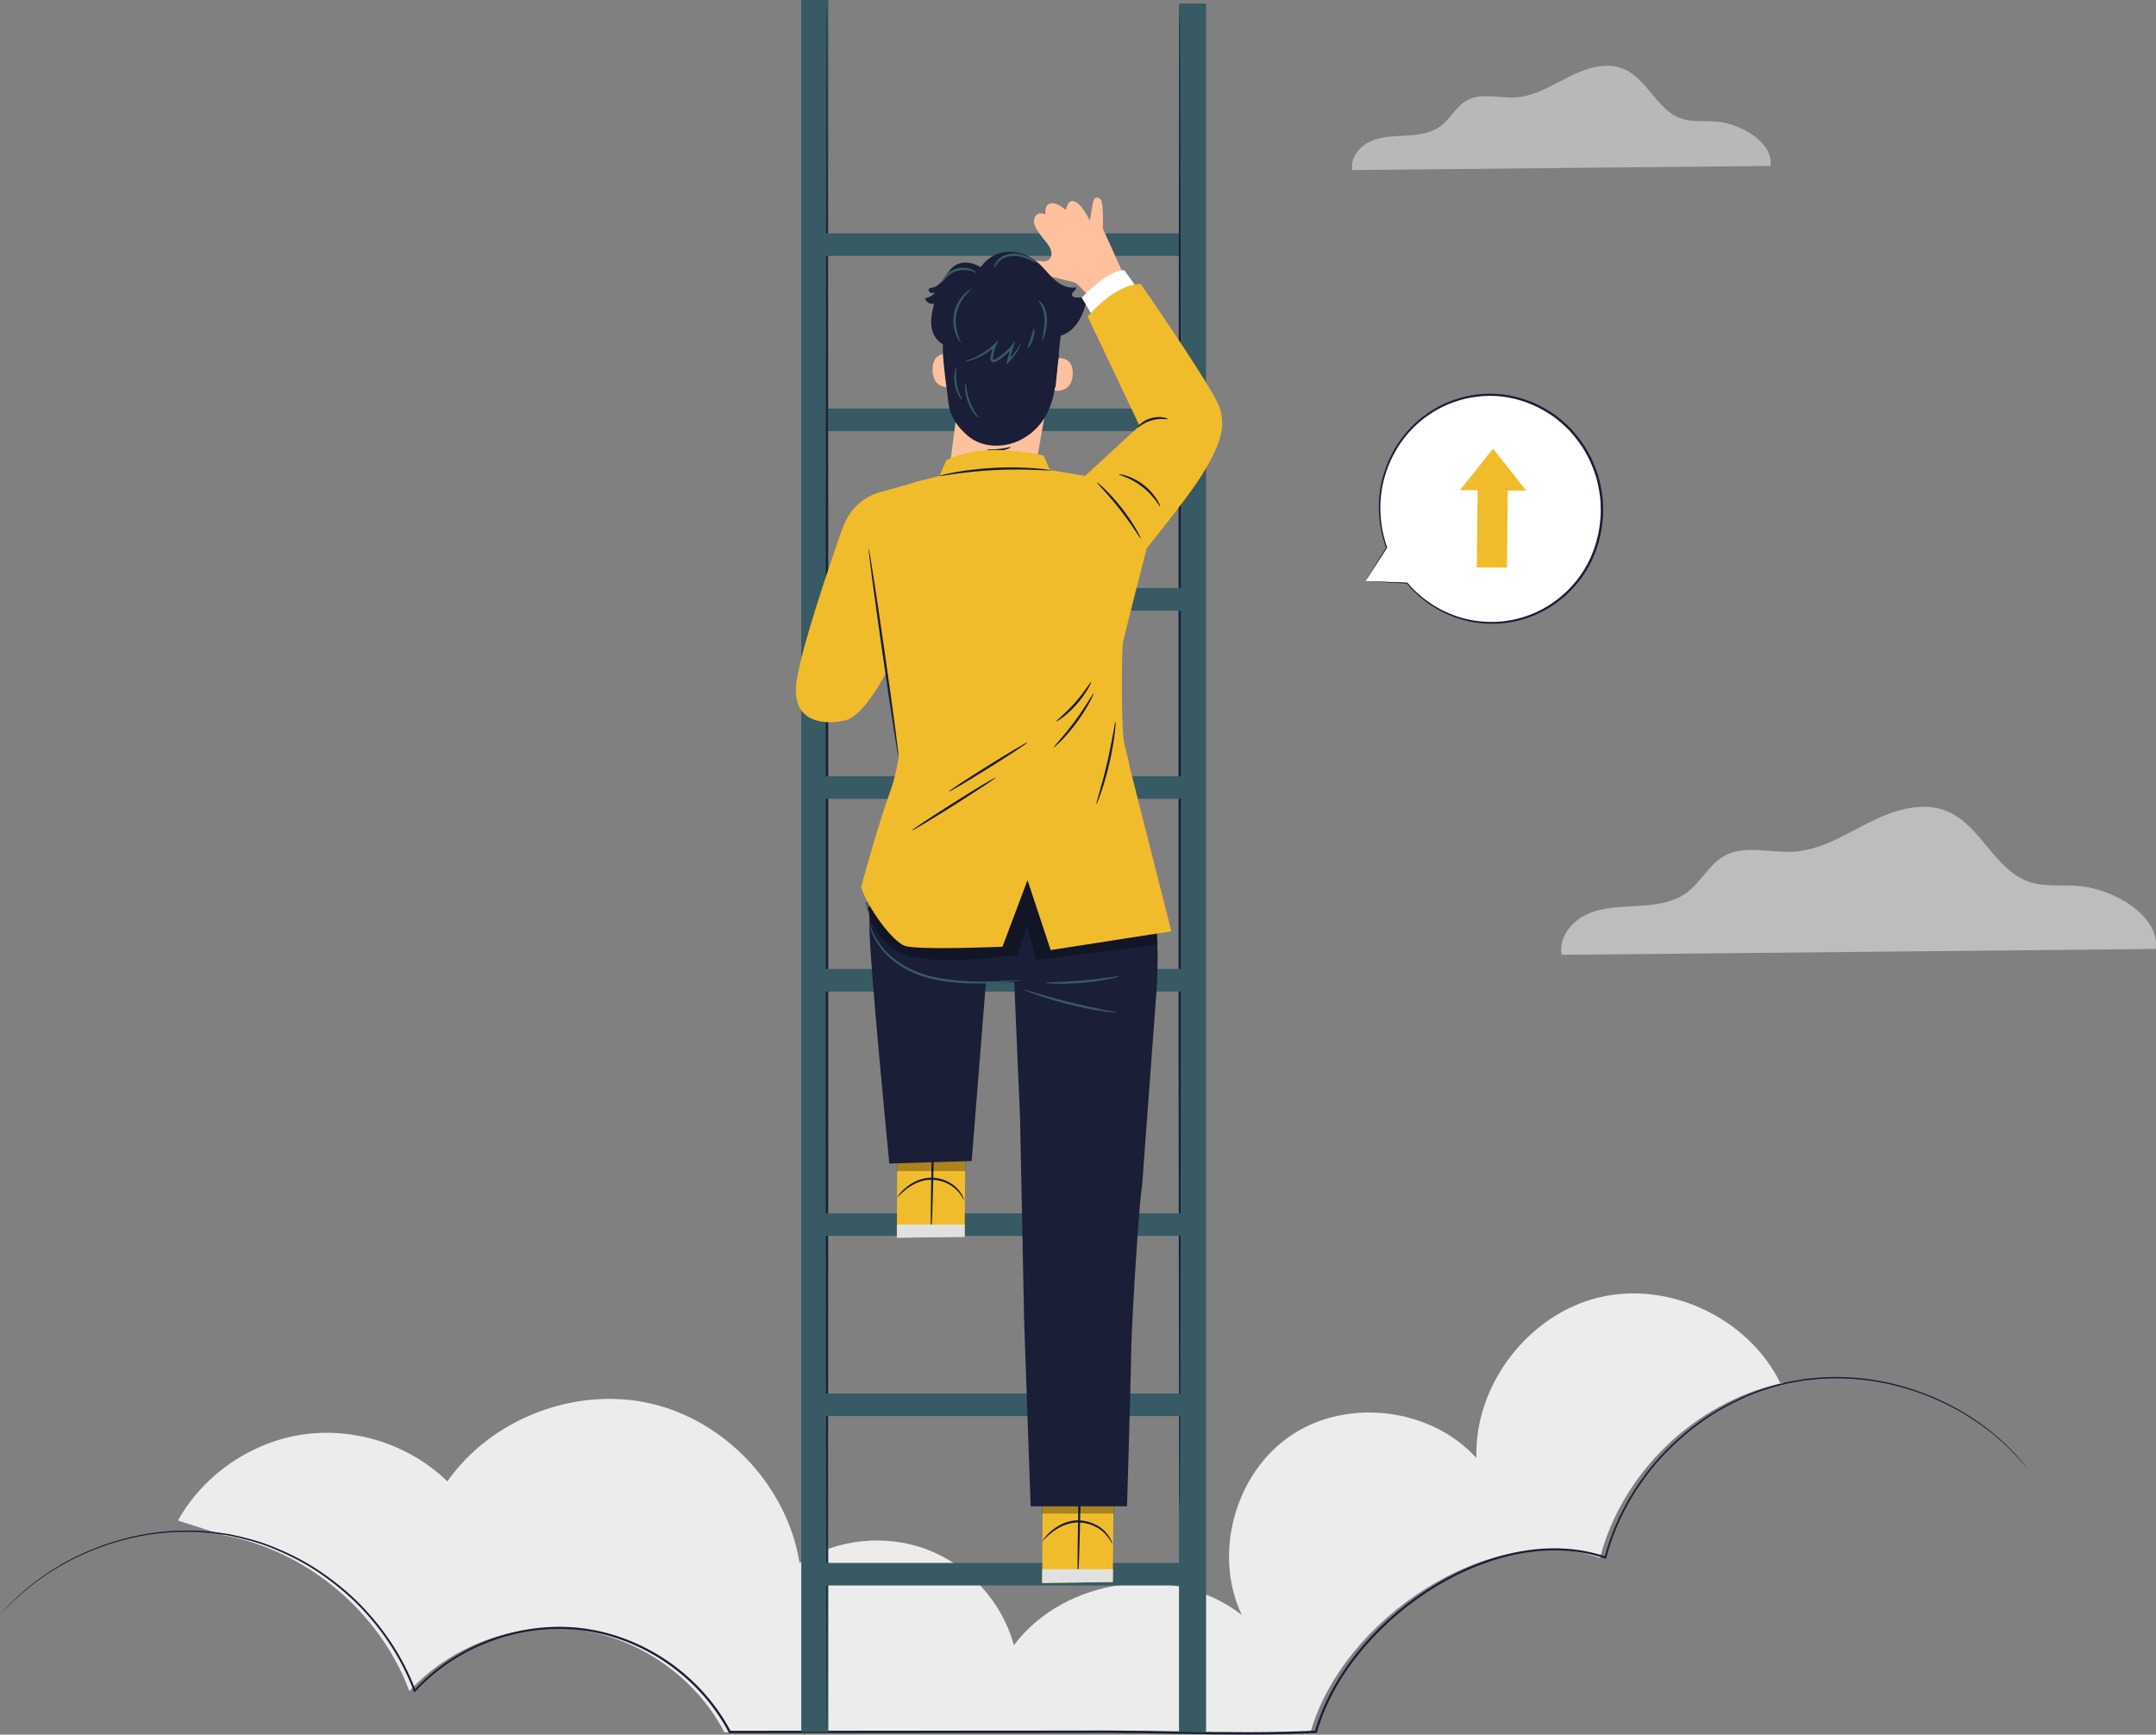 <?xml version="1.0" encoding="UTF-8"?><svg id="Capa_2" xmlns="http://www.w3.org/2000/svg" viewBox="0 0 477.96 384.59"><rect x="0" y="0" width="477.96" height="384.59" fill="#808080" stroke="none"/><defs><style>.cls-1{fill:#1a1e36;}.cls-2{fill:#fff;}.cls-3{fill:#f5f5f5;}.cls-4{fill:#f1bc2c;}.cls-5{fill:#e1e1e1;}.cls-6,.cls-7{opacity:.3;}.cls-8{fill:#ffc19d;}.cls-9{opacity:.52;}.cls-9,.cls-7{fill:none;}.cls-10{fill:#375a64;}.cls-11{fill:#ececec;}</style></defs><g id="vectore_s"><path class="cls-11" d="m354.58,287.62c-15.75,3.74-27.77,19.44-27.28,35.62-10.09-11.12-28.54-13.39-41.02-5.04-12.48,8.35-17.43,26.27-11,39.84-14.91-11.64-39.16-8.41-50.51,6.72-2.58-9.53-9.91-17.64-19.13-21.18-9.22-3.54-20.09-2.42-28.39,2.93-2.69-16.87-16.31-31.48-32.95-35.33-16.65-3.85-35.3,3.27-45.13,17.25-8.32-8.11-20.5-12.06-32-10.39-11.5,1.67-22.05,8.93-27.72,19.07l10.11,3.26c18.44,3.37,34.67,16.99,41.19,34.57,9.28-10.16,23.65-15.41,37.3-13.63,13.64,1.78,26.19,10.55,32.55,22.75l77.85-.04c19.38-.16,34.18.89,52.09,0,7.09-24.93,39.67-47.08,64.16-38.63,4.91-18.88,20.99-34.39,40.01-38.68-6.99-14.38-24.56-22.78-40.13-19.08Z"/><path class="cls-11" d="m395.34,306.56c-.21.04-.41.1-.62.14.08.16.16.32.24.48l.38-.63Z"/><g class="cls-9"><path class="cls-11" d="m392.5,36.78c.71-5.15-6.56-9.39-12.03-9.83-2.61-.21-5.31.19-7.78-.67-5.35-1.86-7.49-8.77-12.7-10.98-3.9-1.65-8.39-.18-12.18,1.72-3.78,1.9-7.52,4.3-11.75,4.57-3.68.24-7.67-1.13-10.88.67-2.4,1.34-3.65,4.1-5.86,5.73-2.16,1.59-4.98,1.93-7.66,2.08-2.68.15-5.46.17-7.9,1.29-2.44,1.12-4.46,3.7-3.95,6.34l92.7-.91Z"/></g><g class="cls-9"><path class="cls-3" d="m477.89,210.39c1.01-7.32-9.32-13.34-17.09-13.97-3.7-.3-7.55.27-11.05-.95-7.6-2.65-10.63-12.47-18.05-15.59-5.54-2.34-11.93-.26-17.3,2.45-5.37,2.7-10.68,6.11-16.69,6.49-5.22.33-10.89-1.6-15.46.95-3.4,1.9-5.19,5.82-8.33,8.14-3.07,2.26-7.08,2.74-10.88,2.95-3.81.21-7.75.25-11.22,1.83-3.47,1.59-6.34,5.26-5.62,9l131.69-1.3Z"/></g><path class="cls-1" d="m449.41,325.52s-.49-.54-1.43-1.61c-.47-.53-1.03-1.22-1.79-1.94-.37-.37-.77-.77-1.2-1.2-.42-.44-.9-.87-1.43-1.31-.52-.45-1.07-.92-1.65-1.43-.57-.51-1.25-.96-1.92-1.47-1.32-1.06-2.9-2.01-4.58-3.1-3.43-2.03-7.61-4.01-12.53-5.51-4.91-1.49-10.6-2.49-16.81-2.34-.78.02-1.56.05-2.35.07-.79.08-1.58.16-2.39.24-.4.04-.8.08-1.21.12-.4.07-.8.14-1.21.21-.81.14-1.63.29-2.45.43-3.26.77-6.6,1.77-9.88,3.24-3.26,1.5-6.53,3.28-9.62,5.53-3.08,2.25-6.05,4.86-8.78,7.83-5.39,5.99-9.83,13.5-12.1,22.1l-.06.23-.22-.08c-5.8-2-12.33-2.28-18.71-1.11-6.4,1.17-12.71,3.7-18.57,7.22-5.86,3.53-11.33,8.06-15.99,13.48-4.64,5.41-8.51,11.78-10.57,18.9l-.05.17h-.18c-9.86.51-20.04.4-30.42.2-5.19-.09-10.44-.19-15.74-.2-5.3,0-10.64.01-16.03.02-23.46,0-46.21.02-67.76.03h-.15l-.07-.14c-3.47-6.62-8.68-12.1-14.69-16.01-6.01-3.92-12.85-6.29-19.68-6.82-6.84-.55-13.6.65-19.62,3.09-6.03,2.44-11.33,6.14-15.48,10.64l-.24.26-.12-.33c-2.98-7.94-7.76-14.71-13.29-20.05-2.79-2.65-5.76-4.95-8.82-6.92-3.06-1.97-6.26-3.5-9.42-4.79-3.18-1.27-6.39-2.09-9.51-2.73-.79-.12-1.57-.23-2.34-.35-.39-.06-.77-.11-1.16-.17-.39-.03-.77-.06-1.15-.09-.77-.06-1.52-.12-2.27-.18-.75,0-1.5-.02-2.23-.03-5.91-.05-11.29.92-15.96,2.32-4.68,1.4-8.66,3.23-11.95,5.09-1.61.99-3.13,1.87-4.41,2.84-1.33.89-2.45,1.83-3.46,2.65-1.04.79-1.82,1.64-2.57,2.29-.75.66-1.3,1.28-1.77,1.76-.92.97-1.41,1.47-1.41,1.47,0,0,.46-.52,1.37-1.51.46-.49,1.01-1.13,1.75-1.79.74-.66,1.52-1.52,2.55-2.32,1.01-.83,2.12-1.78,3.45-2.68,1.28-.98,2.8-1.87,4.4-2.87,3.29-1.88,7.28-3.74,11.98-5.16,4.69-1.42,10.1-2.42,16.04-2.38.74,0,1.49.01,2.25.02.75.06,1.52.12,2.29.18.38.03.77.06,1.16.09.39.05.77.11,1.16.16.78.11,1.57.23,2.36.34,3.14.64,6.38,1.46,9.58,2.73,3.19,1.28,6.41,2.82,9.49,4.8,3.08,1.98,6.08,4.28,8.89,6.95,5.57,5.37,10.4,12.18,13.42,20.19l-.36-.07c4.18-4.56,9.54-8.3,15.62-10.77,6.08-2.47,12.91-3.69,19.82-3.15,6.91.54,13.83,2.93,19.91,6.88,6.07,3.95,11.35,9.49,14.87,16.19l-.22-.14c21.55-.01,44.3-.03,67.76-.04,5.38,0,10.73-.01,16.03-.02,5.3.01,10.55.11,15.75.2,10.39.2,20.55.31,30.39-.18l-.23.18c2.09-7.21,6.01-13.63,10.69-19.08,4.7-5.46,10.21-10.01,16.12-13.56,5.91-3.54,12.27-6.09,18.74-7.26,6.45-1.18,13.05-.9,18.94,1.14l-.28.15c2.31-8.67,6.79-16.23,12.23-22.25,2.75-2.99,5.74-5.61,8.85-7.87,3.12-2.25,6.41-4.04,9.7-5.54,3.31-1.47,6.67-2.48,9.95-3.24.83-.14,1.65-.29,2.47-.43.41-.07.81-.14,1.22-.21.41-.04.81-.08,1.22-.12.81-.08,1.61-.16,2.4-.23.8-.02,1.58-.04,2.36-.07,6.25-.14,11.96.88,16.89,2.4,4.94,1.52,9.12,3.52,12.55,5.58,1.68,1.09,3.26,2.06,4.58,3.13.67.52,1.34.98,1.91,1.49.58.51,1.13.99,1.64,1.44.53.44,1,.88,1.42,1.33.43.43.82.84,1.19,1.21.76.73,1.31,1.42,1.77,1.96.92,1.08,1.38,1.65,1.38,1.65Z"/><path class="cls-10" d="m180.73,95.58h83.73c3.22,0,3.22-5,0-5h-83.73c-3.22,0-3.22,5,0,5h0Z"/><rect class="cls-10" x="177.63" width="6" height="383.98"/><path class="cls-1" d="m183.32,383.98c-.14,0-.26-85.91-.26-191.85s.12-191.87.26-191.87.26,85.89.26,191.87-.12,191.85-.26,191.85Z"/><path class="cls-10" d="m180.73,56.73h83.73c3.22,0,3.22-5,0-5h-83.73c-3.22,0-3.22,5,0,5h0Z"/><rect class="cls-10" x="261.37" y=".79" width="6" height="383.19"/><path class="cls-1" d="m261.52,335.71c-.14,0-.26-74.83-.26-167.12s.12-167.14.26-167.14.26,74.82.26,167.14-.12,167.12-.26,167.12Z"/><path class="cls-10" d="m180.63,351.51h83.73c3.22,0,3.22-5,0-5h-83.73c-3.22,0-3.22,5,0,5h0Z"/><path class="cls-10" d="m182.38,274h78.67c3.22,0,3.22-5,0-5h-78.67c-3.22,0-3.22,5,0,5h0Z"/><path class="cls-10" d="m180.63,219.83h83.73c3.22,0,3.22-5,0-5h-83.73c-3.22,0-3.22,5,0,5h0Z"/><path class="cls-10" d="m180.63,177.1h83.73c3.22,0,3.22-5,0-5h-83.73c-3.22,0-3.22,5,0,5h0Z"/><path class="cls-10" d="m180.63,135.38h83.73c3.22,0,3.22-5,0-5h-83.73c-3.22,0-3.22,5,0,5h0Z"/><path class="cls-10" d="m181.46,313.95h79.59c3.22,0,3.22-5,0-5h-79.59c-3.22,0-3.22,5,0,5h0Z"/><path class="cls-8" d="m249.56,61.95l-5.08-11.31s.27-6.04-.59-6.55c-1.18-.7-1.47-.12-1.8,1.9l-.48,2.97s-1.94-4.22-3.75-4.4c-1.23-.12-1.58,2.02-1.58,2.02,0,0-2.04-1.91-3.5-1.46-1.37.43-.99,2.45-.99,2.45,0,0-1.71-1.02-2.46.79-.85,2.07,2.88,5.21,3.45,6.6,1.19,2.91-1.33,3-1.33,3,0,0-6.5-.83-6.16.83s2.5,1.67,4.17,1.83c1.39.14,6.6,1.44,8.29,1.86.35.09.69.24,1,.44l3.88,3.98,6.94-4.95Z"/><polygon class="cls-4" points="246.93 321.72 246.7 350.75 231.04 350.95 231.2 321.86 246.93 321.72"/><path class="cls-1" d="m238.97,349.75c-.13,0-.11-6.36.05-14.2.16-7.84.39-14.19.52-14.19.13,0,.11,6.36-.05,14.2-.16,7.84-.39,14.19-.52,14.19Z"/><path class="cls-1" d="m231.09,341.65s.11-.25.41-.63c.3-.38.76-.9,1.41-1.48.65-.57,1.5-1.19,2.55-1.67,1.04-.49,2.31-.83,3.66-.8,2.71.04,4.97,1.39,6.08,2.73.57.66.93,1.28,1.13,1.72.2.44.27.7.24.71-.09.05-.45-.98-1.61-2.2-1.12-1.22-3.27-2.44-5.84-2.48-2.56-.04-4.69,1.23-5.99,2.25-1.32,1.05-1.97,1.9-2.04,1.85Z"/><polygon class="cls-6" points="231.04 332.36 231.03 335.56 246.93 335.56 246.93 332.36 231.04 332.36"/><polygon class="cls-5" points="231.04 350.95 231.05 347.92 246.73 347.92 246.7 350.75 231.04 350.95"/><polygon class="cls-4" points="214.06 246.36 213.85 274.22 198.82 274.41 198.97 246.49 214.06 246.36"/><path class="cls-1" d="m206.43,273.26c-.13,0-.1-6.1.05-13.62.15-7.52.38-13.62.5-13.62.13,0,.1,6.1-.05,13.63-.15,7.52-.38,13.62-.5,13.62Z"/><path class="cls-1" d="m198.87,265.49s.11-.24.39-.6c.28-.37.73-.87,1.36-1.42.63-.55,1.44-1.14,2.45-1.6,1-.47,2.22-.8,3.51-.77,2.6.03,4.77,1.33,5.83,2.62.55.63.89,1.23,1.08,1.65.19.43.26.67.23.68-.08.04-.43-.94-1.55-2.11-1.08-1.17-3.14-2.34-5.61-2.38-2.46-.04-4.5,1.18-5.74,2.16-1.27,1.01-1.89,1.83-1.95,1.77Z"/><polygon class="cls-6" points="198.82 256.57 198.81 259.64 214.06 259.64 214.06 256.57 198.82 256.57"/><polygon class="cls-5" points="198.82 274.41 198.83 271.5 213.87 271.5 213.85 274.22 198.82 274.41"/><path class="cls-1" d="m216.93,59.58l.4-.1c1.2-2.17,3.64-3.52,6.11-3.65,2.47-.13,4.94.89,6.79,2.53,1.29,1.14,2.31,2.56,3.6,3.7,1.29,1.14,3.02,1.99,4.7,1.63.21.63-.97,1-.89,1.66.03.31.36.52.67.58.45.09.92-.02,1.38,0,.46.01.98.23,1.1.68.06.22,0,.45-.06.67-.51,1.96-1.33,3.9-2.73,5.36-1.41,1.46-3.49,2.37-5.48,2-1.59-.3-2.92-1.34-4.18-2.36-2.4-1.92-4.8-3.85-7.19-5.77-1.11-.89-2.23-1.79-3.06-2.93-.84-1.15-1.37-2.58-1.15-3.98Z"/><path class="cls-1" d="m218.43,59.98c-.98-.78-2.11-1.42-3.35-1.66-1.23-.24-2.58-.05-3.6.69-.95.69-1.53,1.75-2.2,2.72-.67.96-1.56,1.9-2.71,2.07-.2.03-.43.04-.58.18-.26.25-.07.74.26.89.33.15.72.07,1.07-.01-.57.67-1.38,1.13-2.25,1.27.19.86,1.19,1.43,2.02,1.17-.33,1.36-.67,2.74-.66,4.14,0,1.4.4,2.85,1.35,3.88,1.05,1.13,2.75,1.77,3.21,3.24"/><path class="cls-8" d="m228.52,109.39l-18.72-.24,2.09-15.96s-1.28-.27-1.37-7.22c-.09-6.94-.4-18.74-.4-18.74h0c8.03-3.45,17.3-2.29,24.22,3.05l1.03.79-6.85,38.32Z"/><path class="cls-8" d="m233.2,79.61c.12-.05,4.77-1.41,4.61,3.34s-4.88,3.62-4.88,3.48c0-.14.27-6.82.27-6.82Z"/><path class="cls-8" d="m210.93,78.62c-.12-.05-4.34-1.19-4.19,3.56.15,4.75,4.88,3.62,4.88,3.48,0-.14-.69-7.03-.69-7.03Z"/><path class="cls-1" d="m234.73,79.08c-.71,3.98-.57,6.07-1.22,8.73-1.04,4.2-3.12,7.43-6.91,9.53-3.78,2.1-8.9,2.06-12.15-.8-2.25-1.98-3.85-4.23-4.19-7.21-.33-2.99-1.21-8.6-1.23-11.6-.04-5.42.14-10.28.14-10.28l15.47-2.8,8.8,5.24,1.29,9.2Z"/><path class="cls-1" d="m218.78,99.73c-.02.11,1.19.41,2.71.24,1.52-.16,2.64-.72,2.59-.83-.04-.12-1.19.24-2.64.39-1.45.17-2.64.07-2.66.19Z"/><path class="cls-1" d="m233.99,85.84c.45-4.08.75-8.74,1.38-13.04.24-1.61.81-3.94.67-5.56-.14-1.63-.59-1.13-1.31-2.61-.9-1.84-4.34-3.07-6.35-3.48-2.01-.4-2.26-2.15-3.8-.79-1.12-1.69-3.34-2.56-5.31-2.11-1.97.46-3.57,2.22-3.85,4.23-1.1-1.05-2.92-1.24-4.21-.45-1.3.79-1.96,2.49-1.54,3.95-1.11.18-2.11.96-2.56,1.99-.45,1.03-.35,2.29.26,3.23.72,1.1,2.01,1.71,2.8,2.77.91,1.21,1.01,2.98.24,4.29"/><path class="cls-10" d="m214.06,84.99c-.1-.02-.32,1.95.53,4.17.83,2.24,2.29,3.57,2.36,3.48.1-.09-1.16-1.5-1.95-3.64-.82-2.13-.8-4.02-.94-4.02Z"/><path class="cls-10" d="m211.98,81.53c-.1-.05-.7,1.64-.3,3.76.37,2.12,1.53,3.49,1.61,3.41.11-.07-.83-1.48-1.18-3.49-.38-2,0-3.66-.12-3.68Z"/><path class="cls-1" d="m231.46,65.12c-1.18-1.85-2.79-3.51-4.82-4.32-2.04-.81-4.54-.64-6.21.78"/><path class="cls-10" d="m231.07,75.63c-.08-.02,0-.55.15-1.4.14-.85.37-2.01.36-3.29-.01-1.28-.33-2.41-.71-3.15-.37-.75-.75-1.13-.69-1.2.04-.05.53.25,1.02,1,.5.75.91,1.97.92,3.33.01,1.36-.29,2.55-.53,3.39-.25.83-.46,1.33-.53,1.31Z"/><path class="cls-10" d="m227.87,77.2c-.14-.08.25-1.02.62-2.19.38-1.18.61-2.17.76-2.15.15.01.16,1.08-.24,2.31-.39,1.24-1.01,2.1-1.14,2.03Z"/><path class="cls-10" d="m213.02,75.98s-.58-.54-1.06-1.7c-.48-1.14-.84-2.92-.46-4.82.38-1.9,1.39-3.4,2.28-4.27.89-.88,1.6-1.21,1.63-1.16.05.07-.57.51-1.35,1.42-.78.9-1.67,2.34-2.02,4.11-.35,1.78-.08,3.45.29,4.58.37,1.14.78,1.78.7,1.83Z"/><path class="cls-10" d="m229.92,58.31c-.04.07-.61-.23-1.53-.64-.92-.4-2.23-.93-3.73-.92-1.51,0-2.75.69-3.38,1.43-.66.73-.78,1.38-.87,1.35-.06,0-.08-.71.56-1.6.32-.43.8-.88,1.44-1.21.64-.33,1.42-.51,2.24-.52,1.65-.02,3.02.62,3.91,1.12.9.52,1.39.93,1.35.99Z"/><path class="cls-10" d="m208.78,62.71c-.06-.02.05-.55.55-1.26.49-.7,1.43-1.54,2.71-1.91,1.29-.37,2.53-.17,3.31.16.8.33,1.18.71,1.14.77-.05.07-.49-.19-1.26-.4-.76-.21-1.89-.33-3.04,0-1.15.34-2.03,1.04-2.56,1.63-.54.59-.77,1.05-.85,1.01Z"/><path class="cls-10" d="m213.88,80.16c-.02-.07.76-.27,2.01-.83,1.24-.56,2.95-1.52,4.58-3.1l.9-.87-.49,1.16c-.29.69-.53,1.45-.67,2.26-.08.39-.14.88,0,.95.1.12.53-.09.88-.34,1.26-.81,2.33-1.8,3.18-2.82l.82-.99-.38,1.22c-.38,1.22-.73,2.37-1.04,3.4l-.36-.22c2.17-2.06,2.92-3.89,3.03-3.82.04.02-.12.48-.53,1.24-.42.76-1.11,1.81-2.2,2.9l-.58.58.22-.8c.29-1.04.62-2.19.96-3.42l.45.24c-.87,1.07-1.97,2.11-3.28,2.95-.19.12-.37.25-.61.36-.22.1-.58.19-.89-.04-.3-.24-.32-.59-.31-.82.02-.25.06-.45.1-.66.16-.85.41-1.64.74-2.36l.41.28c-1.71,1.6-3.51,2.53-4.81,3.02-1.31.49-2.12.59-2.13.55Z"/><path class="cls-1" d="m222.92,61.85c-.3-.57-.87-.97-1.5-1.16-.62-.18-1.29-.16-1.92-.05-1.56.28-3.02,1.12-4.03,2.34-.23.28-.44.71-.19.97.13.14.34.17.53.18,2.33.19,4.68.11,6.99-.25"/><path class="cls-1" d="m192.36,201.31c.31.56,4.1,13.24,12.46,15.39,8.36,2.15,34.4.72,35.12,0,.72-.72,8.37-4.94,12.07-13.7,3.7-8.76-22.88-24.05-22.88-24.05l-36.77,22.36Z"/><path class="cls-1" d="m256.41,204.73l.24,7.07c0,1.09-.13,6.57-.25,7.65l-3.25,43.91c-.32-.13-2.21,27.03-2.38,36.52-.16,9.16-.92,34.08-.92,34.08h-21.37l-1.44-41.25-.9-44.67-1.33-31.25,31.6-12.06Z"/><path class="cls-1" d="m192.36,194.31s.47.7.36,10.42c-.08,7.43,4.43,53.23,4.43,53.23l18.26-.55,3.65-45.86-26.69-17.23Z"/><path class="cls-10" d="m226.5,217.34s-.54.11-1.53.22c-.99.1-2.42.24-4.2.35-3.54.24-8.53.31-13.89-.81-5.4-1.14-9.69-4.21-11.78-7.12-1.07-1.45-1.69-2.78-2-3.73-.18-.47-.24-.86-.31-1.11-.06-.26-.08-.39-.06-.4.13-.06.47,2.23,2.66,5.02,2.12,2.79,6.33,5.73,11.6,6.84,5.29,1.11,10.23,1.1,13.77.95,1.7-.07,3.12-.14,4.21-.18.99-.04,1.55-.05,1.55-.01Z"/><path class="cls-10" d="m248.14,216.46c.01.07-.88.32-2.34.62-1.47.3-3.51.62-5.78.82-2.28.2-4.34.24-5.84.2-1.49-.04-2.42-.13-2.41-.2,0-.08.92-.11,2.41-.17,1.49-.06,3.54-.16,5.8-.35,2.26-.2,4.29-.46,5.77-.66,1.47-.2,2.39-.33,2.4-.26Z"/><path class="cls-10" d="m247.52,224.5c0,.07-1.19-.03-3.08-.31-1.89-.28-4.5-.77-7.33-1.47-2.84-.7-5.37-1.48-7.18-2.11-1.81-.63-2.9-1.09-2.88-1.16.03-.07,1.16.27,2.99.81,1.83.54,4.36,1.26,7.19,1.96,2.82.7,5.4,1.24,7.27,1.61,1.87.37,3.03.6,3.02.67Z"/><path class="cls-2" d="m242.44,70.67c.09-.28-2.64-4.67-2.64-4.67,0,0,5.9-6.25,9.45-6.07l3.37,4.67-10.18,6.07Z"/><path class="cls-4" d="m270.36,90.32c-1.29-4.02-17.46-27.35-17.46-27.35-5.95,0-11.77,7.23-11.77,7.23l11.49,24.2-12.08,11.12,13.64,16.11s8.61-10.77,11.19-14.68c5.75-8.69,6.28-12.61,4.99-16.64Z"/><path class="cls-6" d="m191.84,200.01s1.35,8.99,8.87,11.65c7.52,2.66,24.89,0,24.89,0l2.02-6.55,2.16,7.73,26.87-3.45-.38-6.13-28.48-11.83-35.95,8.58Z"/><path class="cls-4" d="m250.45,170.07c-.57-3.19-1.3-4.79-1.44-6.72-.43-5.73-.39-19.47,0-21.23.51-2.3,5.18-20.49,5.18-20.49l-1.59-14.08-19.84-3.34-1.39-3.19s-13.24-3.43-21.62,1.07h0l-1.45,3.42-5.17,1.3c-.78.31-4.83,1.44-7.9,2.27-3.42.93-6.28,3.29-7.78,6.5-.46.99-.93,2.16-1.39,3.53-1.37,4.06-9.25,26.5-9.6,33.33-.41,7.99,6.67,8.27,10.97,7.26,4.18-.99,9.07-10.7,9.07-10.7l2.72,18.93s-.57,4-1.89,7.6c-2.64,7.2-6.44,21.13-6.44,21.13,1.49,4.64,6.87,12,9.68,13.03,2.82,1.02,21.67.2,21.67.2l5.55-14.76,5.13,15.51,26.75-4.17-9.22-36.4Z"/><path class="cls-1" d="m227.79,164.6c.08.12-3.77,2.67-8.6,5.68-4.83,3.02-8.8,5.37-8.88,5.24-.08-.12,3.77-2.67,8.6-5.68,4.82-3.02,8.8-5.36,8.87-5.24Z"/><path class="cls-1" d="m220.74,172.38c.08.12-4.02,2.84-9.14,6.08-5.13,3.24-9.34,5.76-9.42,5.64-.08-.12,4.02-2.84,9.14-6.08,5.13-3.24,9.34-5.76,9.42-5.64Z"/><path class="cls-1" d="m241.9,151.18c.12.05-1.02,2.5-3.21,4.97-2.18,2.48-4.47,3.91-4.54,3.8-.1-.13,2.02-1.72,4.15-4.15,2.15-2.41,3.47-4.71,3.6-4.63Z"/><path class="cls-1" d="m242.44,153.71c.06.03-.26.81-.9,2.01-.64,1.2-1.62,2.8-2.85,4.47-1.23,1.67-2.48,3.08-3.43,4.04-.95.96-1.6,1.5-1.65,1.45-.11-.11,2.24-2.49,4.67-5.8,2.44-3.3,4.03-6.24,4.17-6.17Z"/><path class="cls-1" d="m243.06,178.24c-.07-.03.23-1.04.69-2.67.47-1.63,1.09-3.89,1.68-6.42.58-2.52,1.02-4.83,1.32-6.5.3-1.67.48-2.71.55-2.7.07,0,.02,1.06-.19,2.76-.21,1.69-.59,4.02-1.18,6.56-.59,2.54-1.27,4.8-1.83,6.41-.56,1.61-.98,2.58-1.04,2.56Z"/><path class="cls-1" d="m252.91,119.42c-.14.08-1.91-3-4.61-6.43-2.68-3.45-5.23-5.92-5.12-6.03.05-.05.74.51,1.78,1.51,1.04,1,2.39,2.47,3.75,4.2,1.35,1.74,2.44,3.41,3.16,4.66.72,1.25,1.09,2.06,1.03,2.09Z"/><path class="cls-1" d="m257.2,112.31c-.14.09-1.36-2.37-3.96-4.37-2.57-2.04-5.25-2.62-5.2-2.78.01-.06.69,0,1.74.34,1.05.33,2.44.99,3.78,2.03,1.33,1.04,2.31,2.24,2.89,3.17.58.94.81,1.58.75,1.61Z"/><path class="cls-1" d="m199.21,167.93c-.14.02-1.74-10.33-3.58-23.11-1.83-12.79-3.21-23.16-3.06-23.18.14-.02,1.74,10.32,3.58,23.11,1.83,12.78,3.21,23.16,3.06,23.18Z"/><path class="cls-1" d="m233.02,104.28c0,.08-1.4-.02-3.66-.1-2.25-.09-5.37-.13-8.8.04-3.43.17-6.53.53-8.76.84-2.23.31-3.61.55-3.63.47,0-.04.33-.14.94-.29.61-.15,1.51-.34,2.63-.54,2.23-.41,5.34-.82,8.8-.99,3.46-.17,6.59-.07,8.85.11,1.13.09,2.04.19,2.67.28.63.09.97.16.97.19Z"/><g class="cls-7"><path d="m196.59,149.71c-1.07-8-2.52-16-3.59-24-2.89,7.88-1.29,17.16,3.59,24Z"/></g><g class="cls-7"><path d="m252.39,94.1c1.86-1.78,4.29-2.94,6.84-3.27,1.22-.16,2.57-.08,3.49.73.2.18.39.43.35.69-.04.27-.3.46-.56.52-.27.05-.54,0-.81-.05-3.07-.56-6.4.35-9.31,1.46"/></g><g class="cls-7"><path d="m209.3,105.62c2.53.77,5.25.62,7.89.4,4.67-.4,9.32-1.01,13.93-1.82-7.42-1-15.03-.58-22.29,1.26"/></g><g class="cls-7"><path d="m208.39,180.53c10.52-2.95,20.15-8.99,27.38-17.18-8.31,5.29-19.19,11.36-27.38,17.18Z"/></g><path class="cls-1" d="m258.91,92.91c-.03.15-1.66-.27-3.56.28-1.92.52-3.08,1.73-3.19,1.62-.05-.04.17-.41.69-.86.51-.46,1.34-.97,2.36-1.25,1.02-.28,1.99-.28,2.66-.16.68.12,1.06.32,1.04.38Z"/><path class="cls-2" d="m302.73,128.83l9.21.42c2.9,3.44,6.72,6.14,11.24,7.63,13,4.28,26.83-3.02,30.89-16.32,4.05-13.3-3.2-27.55-16.21-31.83-13-4.28-26.83,3.02-30.89,16.32-1.69,5.55-1.41,11.27.44,16.36h0s-4.68,7.43-4.68,7.43Z"/><path class="cls-1" d="m302.73,128.83s.12-.17.33-.49c.22-.34.53-.81.92-1.42.81-1.26,1.99-3.09,3.52-5.46h-.19s0,.02,0,.02c.04.05.11.07.16.03.04-.03.06-.09.04-.14-1.09-3.09-1.95-7.37-1.25-12.33.33-2.47,1.12-5.07,2.37-7.63,1.25-2.56,3.02-5.06,5.35-7.22,2.32-2.15,5.19-3.95,8.44-5.08,3.25-1.14,6.88-1.61,10.54-1.2,3.65.44,7.32,1.75,10.56,3.88,1.65,1.03,3.11,2.36,4.5,3.77,1.3,1.49,2.57,3.06,3.52,4.84,1.03,1.72,1.72,3.59,2.33,5.46.49,1.9.89,3.81.96,5.74.22,3.84-.44,7.63-1.8,11.02-2.7,6.85-8.36,11.74-14.27,13.84-5.95,2.17-12.01,1.65-16.63-.12-4.68-1.77-7.99-4.63-10.13-7.15-.02-.03-.05-.04-.08-.04-2.96-.1-5.24-.18-6.81-.24-.76-.02-1.35-.04-1.78-.06-.4-.01-.62-.01-.62-.01,0,0,.18.02.57.04.42.03.99.06,1.74.11,1.59.09,3.9.22,6.9.39l-.08-.04c2.13,2.57,5.46,5.5,10.19,7.33,4.67,1.83,10.83,2.39,16.9.21,3.02-1.08,5.97-2.82,8.51-5.2,2.54-2.38,4.7-5.39,6.07-8.86,1.39-3.45,2.07-7.32,1.85-11.24-.07-1.96-.48-3.92-.98-5.86-.62-1.9-1.33-3.81-2.38-5.57-.97-1.82-2.26-3.42-3.59-4.94-1.42-1.44-2.92-2.79-4.6-3.84-3.31-2.17-7.05-3.5-10.79-3.94-3.74-.42-7.45.08-10.76,1.25-3.32,1.17-6.23,3.01-8.59,5.21-2.36,2.2-4.15,4.76-5.41,7.37-1.26,2.61-2.05,5.25-2.36,7.76-.68,5.03.24,9.35,1.38,12.45l.2-.1h0c-.04-.06-.11-.08-.16-.04-.01,0-.03.02-.03.04-1.5,2.44-2.65,4.32-3.44,5.61-.37.61-.66,1.08-.86,1.42-.19.32-.27.47-.27.47Z"/><polygon class="cls-4" points="338.34 108.77 331 99.46 323.67 108.66 338.34 108.77"/><polygon class="cls-4" points="327.39 125.79 334.07 125.85 334.28 107.27 327.6 107.21 327.39 125.79"/></g></svg>
